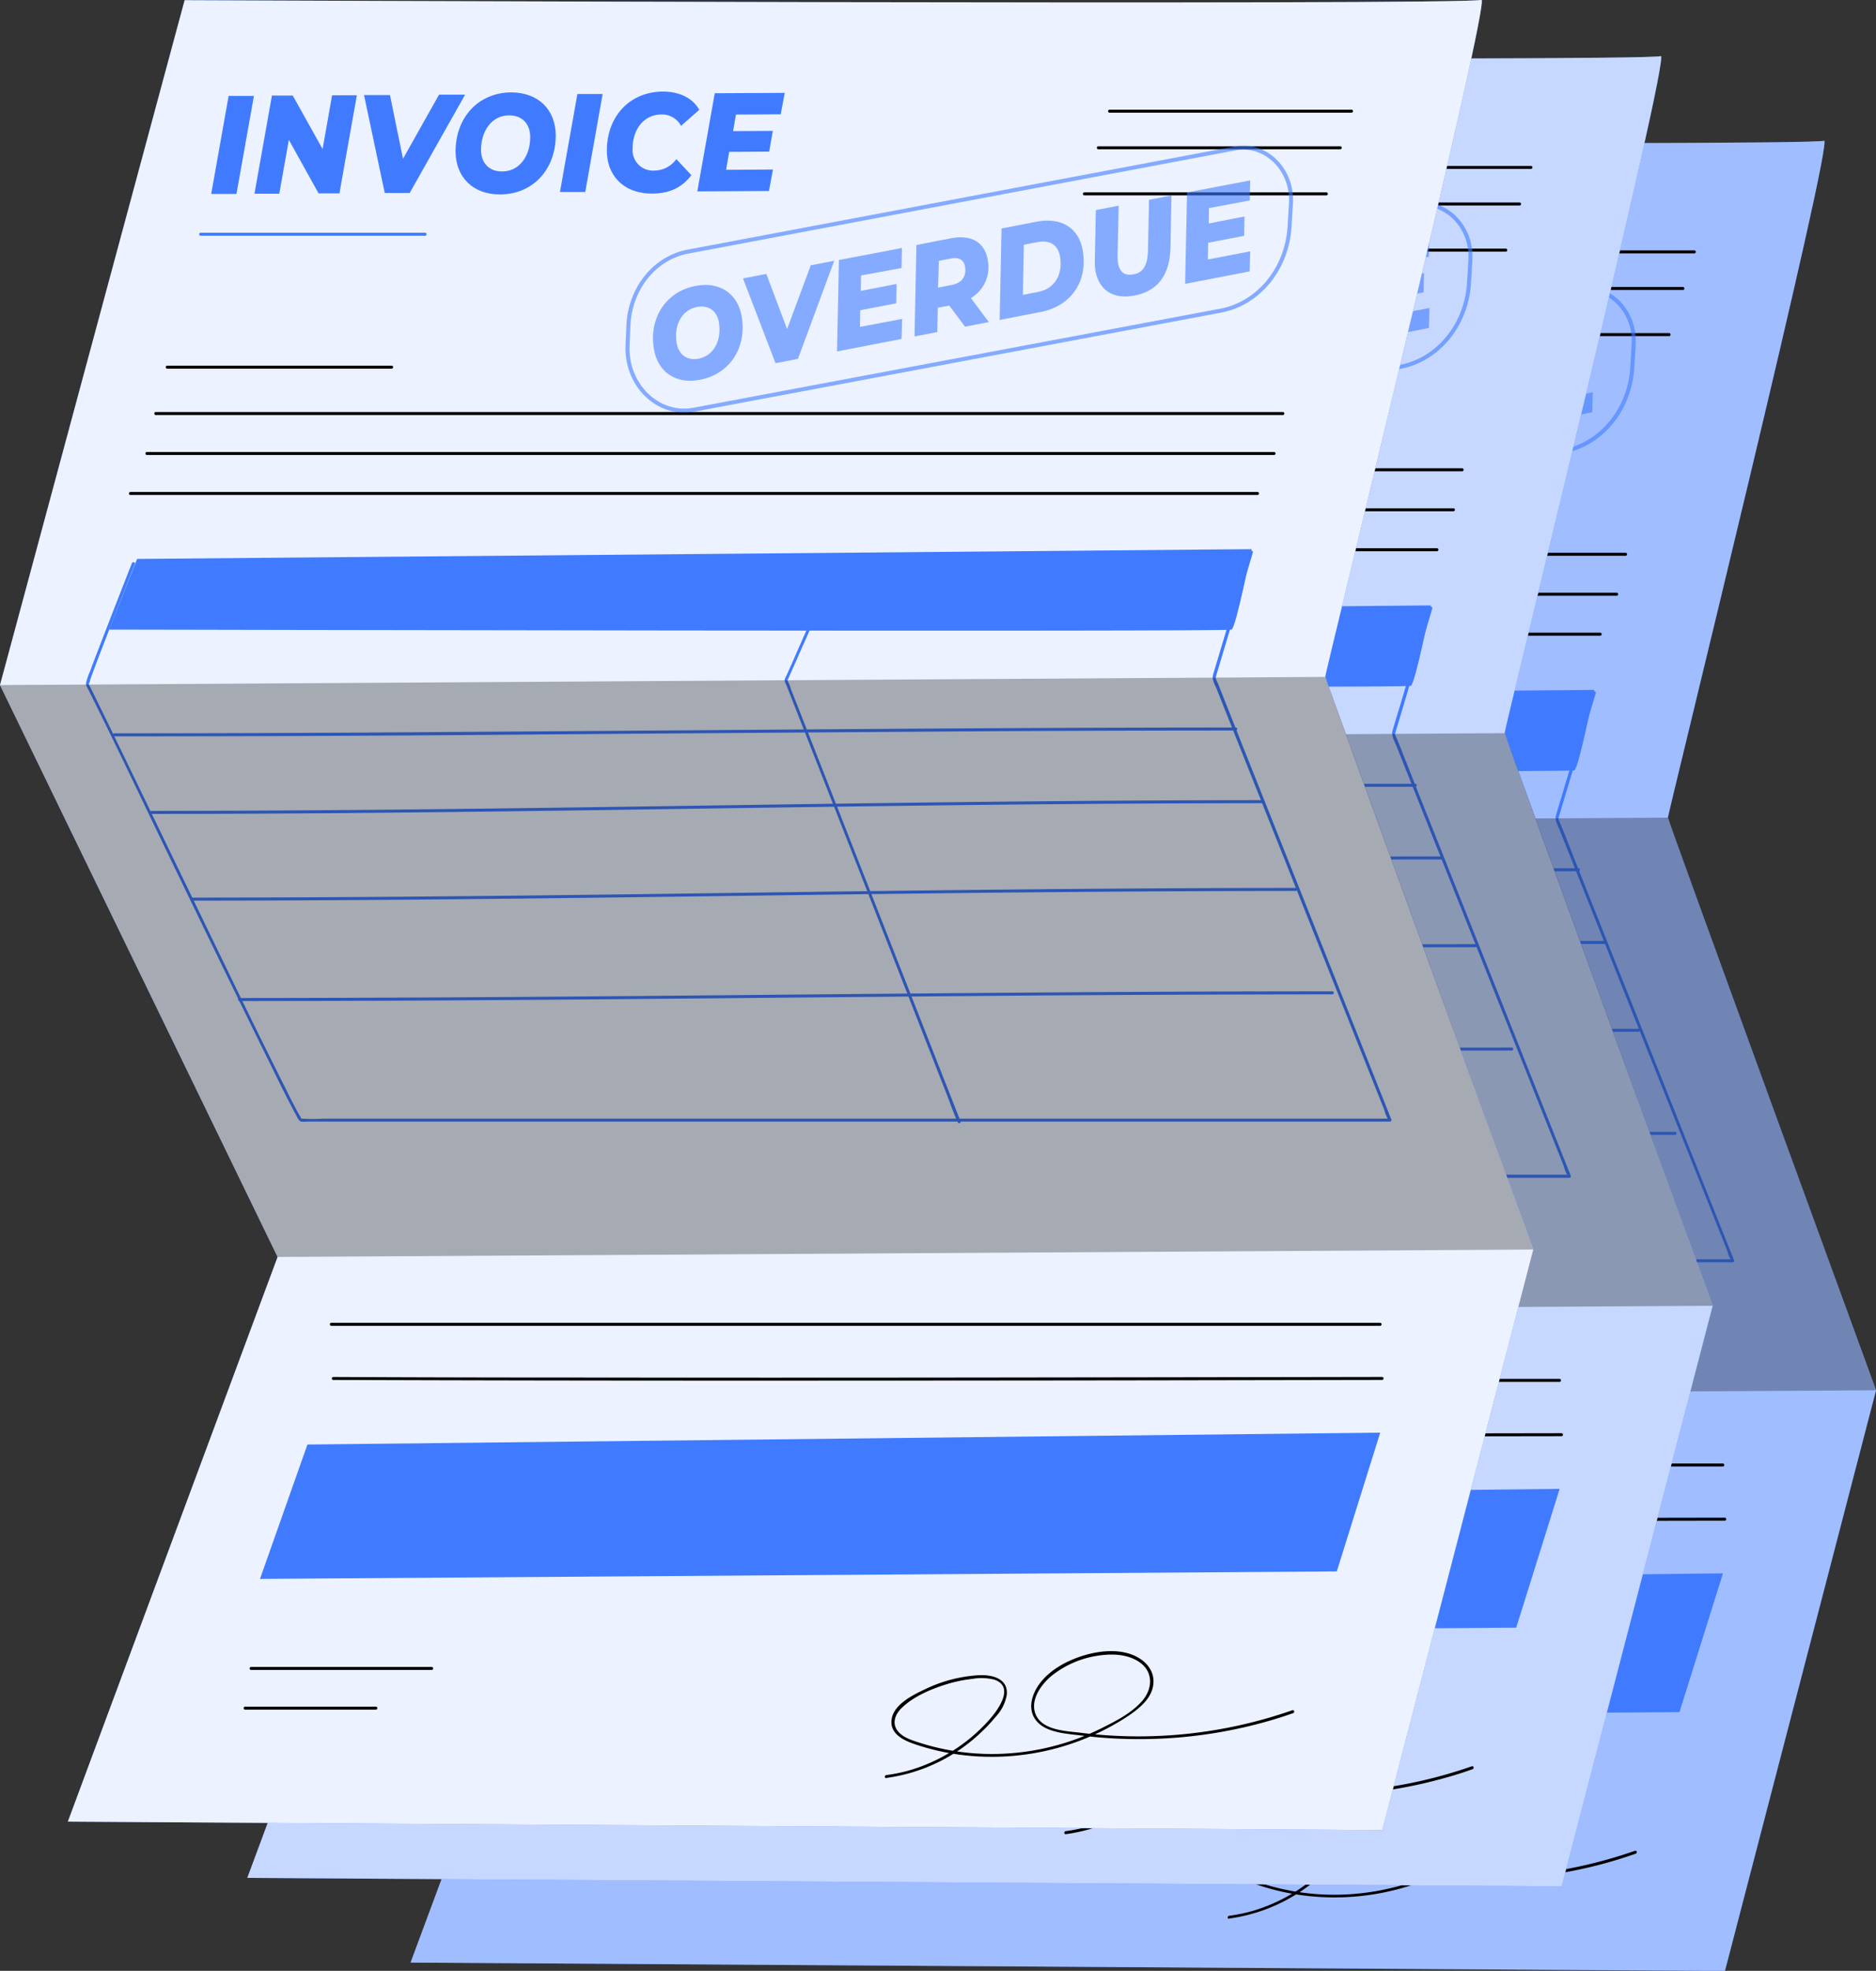 <svg xmlns="http://www.w3.org/2000/svg" viewBox="0 0 468.71 492.11"><rect x="0" y="0" width="468.71" height="492.11" fill="#333333" stroke="none"/><defs><style>.cls-1{fill:#407bff;}.cls-2,.cls-6,.cls-7{fill:#fff;}.cls-2{opacity:0.5;}.cls-3{opacity:0.3;}.cls-4,.cls-5{opacity:0.6;}.cls-5{fill:none;stroke:#407bff;stroke-miterlimit:10;}.cls-6{opacity:0.7;}.cls-7{opacity:0.9;}</style></defs><g id="Documents"><path class="cls-1" d="M147.39,39.09,101.27,210.15l69.35,142.79L118.21,494l328.4,2.09,37.75-145s-51.95-142.26-52-143,41.76-170.42,39-169S147.39,39.09,147.39,39.09Z" transform="translate(-15.64 -3.95)"/><path class="cls-2" d="M147.39,39.09,101.27,210.15l69.35,142.79L118.21,494l328.4,2.09,37.75-145s-51.95-142.26-52-143,41.76-170.42,39-169S147.39,39.09,147.39,39.09Z" transform="translate(-15.64 -3.95)"/><path class="cls-1" d="M158.39,63l6.31,0-4.35,24.5-6.32,0Z" transform="translate(-15.64 -3.95)"/><path class="cls-1" d="M190.42,62.86l-4.36,24.51-5.2,0L173.43,74,171,87.46l-6.19,0L169.2,63l5.2,0,7.47,13.36,2.36-13.41Z" transform="translate(-15.64 -3.95)"/><path class="cls-1" d="M217.47,62.71,203.58,87.28l-6.23,0-5.18-24.46,6.48,0,3.26,15.9,9.06-16Z" transform="translate(-15.64 -3.95)"/><path class="cls-1" d="M215.08,76.93c0-8.5,5.68-14.72,13.88-14.77,6.86,0,11.12,4.38,11.15,10.71,0,8.5-5.67,14.72-13.87,14.77C219.37,87.68,215.11,83.26,215.08,76.93Zm18.65-3.6c0-3.25-1.94-5.45-5.29-5.43-4.37,0-7,4-7,8.57,0,3.26,1.94,5.45,5.29,5.43C231.12,81.88,233.75,78,233.73,73.33Z" transform="translate(-15.64 -3.95)"/><path class="cls-1" d="M245.52,62.56l6.32,0L247.48,87l-6.32,0Z" transform="translate(-15.64 -3.95)"/><path class="cls-1" d="M252.89,76.72c0-8.5,5.64-14.72,13.94-14.77,4.11,0,7.47,1.61,9.08,4.57l-4.54,4a5.33,5.33,0,0,0-4.93-2.84c-4.34,0-7.19,3.71-7.17,8.54a5.09,5.09,0,0,0,5.48,5.46,6.76,6.76,0,0,0,5.44-2.86l3.76,4c-2.51,3.34-5.79,4.58-9.78,4.6C257.31,87.47,252.92,83.12,252.89,76.72Z" transform="translate(-15.64 -3.95)"/><path class="cls-1" d="M285.14,67.69l-.72,4.13,9.92,0-.9,5.18-9.95.06-.78,4.48,11.71-.07-1,5.36-17.9.1,4.36-24.51,17.49-.1-1,5.36Z" transform="translate(-15.64 -3.95)"/><path d="M378.43,67.22H439a.38.38,0,0,0,0-.75H378.43a.38.38,0,0,0,0,.75Z" transform="translate(-15.64 -3.95)"/><path d="M375.6,76.36h60.55a.38.38,0,0,0,0-.75H375.6a.38.38,0,0,0,0,.75Z" transform="translate(-15.64 -3.95)"/><path d="M372.15,87.87H432.7a.38.38,0,0,0,0-.75H372.15a.38.38,0,0,0,0,.75Z" transform="translate(-15.64 -3.95)"/><path d="M143,131.16h56.16a.38.38,0,0,0,0-.75H143a.38.38,0,0,0,0,.75Z" transform="translate(-15.64 -3.95)"/><path class="cls-1" d="M151.35,98h56.16a.38.38,0,0,0,0-.75H151.35a.38.38,0,0,0,0,.75Z" transform="translate(-15.64 -3.95)"/><path d="M140.14,142.72H421.83a.38.38,0,0,0,0-.75H140.14a.38.38,0,0,0,0,.75Z" transform="translate(-15.64 -3.95)"/><path d="M137.92,152.7H419.61a.38.38,0,0,0,0-.75H137.92a.38.38,0,0,0,0,.75Z" transform="translate(-15.64 -3.95)"/><path d="M133.8,162.68H415.49a.38.38,0,0,0,0-.75H133.8a.38.38,0,0,0,0,.75Z" transform="translate(-15.64 -3.95)"/><path class="cls-1" d="M135.51,178.64l-7,17.66h3.33c3.34,0,276,.61,277.14,0s5-20.09,5-20.09Z" transform="translate(-15.64 -3.95)"/><path class="cls-1" d="M134.23,179.71Q130,190.33,125.93,201q-1.11,2.88-2.19,5.78a14.26,14.26,0,0,0-1,3,1.2,1.2,0,0,0,.09.51c-.06-.16,0,.09.07.15.23.43.44.87.66,1.3,6.5,13,12.7,26.12,19,39.19,8.42,17.39,16.82,34.8,25.37,52.13,2.39,4.83,4.72,9.71,7.3,14.45.31.56.61,1.44,1.25,1.64a6.34,6.34,0,0,0,1.57,0H448.54a.38.38,0,0,0,.36-.48l-6.81-17.09-15-37.7L412,226l-5-12.65-1.46-3.65a6.81,6.81,0,0,1-.58-1.47c.05.39.18-.45.25-.68l.83-2.76,2.74-9.11L414,178.13l.33-1.11c.14-.46-.59-.66-.73-.2l-9.18,30.6c-.42,1.37.38,2.49.9,3.8l4.34,10.89,14.56,36.54,15.55,39,5.58,14,1.8,4.52a9.46,9.46,0,0,0,.94,2.37,1.44,1.44,0,0,1,.13.31l.36-.47H182.28a50.14,50.14,0,0,1-5.75,0c-.09,0,.16.26,0-.08s-.52-.89-.76-1.34c-1-1.86-2-3.74-2.9-5.63-7.88-15.62-15.45-31.4-23.08-47.14S134.64,232.8,127,217.13c-.93-1.9-1.86-3.81-2.8-5.7-.22-.45-.43-.92-.69-1.34a1.83,1.83,0,0,0-.13-.24l-.15-.16c.24.83.11.24.23.11a4,4,0,0,0,.39-1.16c.25-.69.5-1.38.76-2.06.74-2,1.5-4,2.26-6q2.69-7,5.42-13.94,1.32-3.39,2.66-6.78c.18-.45-.55-.65-.72-.2Z" transform="translate(-15.64 -3.95)"/><path class="cls-1" d="M129.77,222.94q54.93,0,109.86-.49,54.51-.4,109-.78,30.7-.16,61.43-.18a.38.38,0,0,0,0-.75q-54.93,0-109.86.5-54.53.4-109,.78-30.7.16-61.43.17a.38.38,0,0,0,0,.75Z" transform="translate(-15.64 -3.95)"/><path class="cls-1" d="M139.09,242.32c36.34,0,72.69-.41,109-.91,35.9-.5,71.81-1.09,107.72-1.44q30.54-.3,61.07-.33a.38.38,0,0,0,0-.75c-36.34,0-72.69.41-109,.91-35.9.5-71.81,1.09-107.72,1.44q-30.54.3-61.07.33a.38.38,0,0,0,0,.75Z" transform="translate(-15.64 -3.95)"/><path class="cls-1" d="M149.17,264c36.08,0,72.17-.37,108.25-.82,35.65-.45,71.3-1,107-1.3q30.31-.27,60.64-.3a.38.38,0,0,0,0-.75c-36.09,0-72.17.37-108.25.82-35.65.45-71.3,1-107,1.3q-30.31.27-60.63.3a.38.38,0,0,0,0,.75Z" transform="translate(-15.64 -3.95)"/><path class="cls-1" d="M161.05,289c35.62,0,71.24-.26,106.86-.57,35.37-.31,70.74-.68,106.11-.9q30.09-.19,60.16-.21a.38.38,0,0,0,0-.75c-35.62,0-71.24.26-106.86.57-35.37.31-70.74.68-106.11.9q-30.08.19-60.16.21a.38.38,0,0,0,0,.75Z" transform="translate(-15.64 -3.95)"/><path class="cls-1" d="M309.69,180.88c-2.24,4.93-4.41,9.89-6.61,14.84q-2,4.54-4,9.1c-.44,1-.87,2-1.31,3a3.92,3.92,0,0,0-.47,1.07,3.17,3.17,0,0,0,.42,1.28l1.28,3.27,4.6,11.71,14.29,36.4,14.79,37.66,5.22,13.28c.85,2.18,1.59,4.46,2.58,6.58,0,.09.07.19.11.28.17.45.9.26.72-.2l-6.41-16.32-14.23-36.25L305.89,229l-5.22-13.29L299,211.43a16.62,16.62,0,0,0-.9-2.28,1.66,1.66,0,0,1-.12-.31c.1.3-.1.33.1,0a8.47,8.47,0,0,0,.38-.87l3.24-7.28q3.94-8.88,7.9-17.76c.24-.55.49-1.1.74-1.65s-.45-.82-.65-.38Z" transform="translate(-15.64 -3.95)"/><polygon class="cls-3" points="85.62 206.2 416.72 204.16 468.71 347.14 154.98 348.99 85.62 206.2"/><path d="M184,370.13H446.12a.38.38,0,0,0,0-.75H184a.38.38,0,0,0,0,.75Z" transform="translate(-15.64 -3.95)"/><path d="M184.49,383.65q51.42.17,102.84.17,50.88,0,101.77-.07l57.51-.1a.38.38,0,0,0,0-.75q-51.06.09-102.12.15t-102,0q-29,0-58-.13a.38.38,0,0,0,0,.75Z" transform="translate(-15.64 -3.95)"/><polygon class="cls-1" points="419.61 427.51 150.58 429.38 162.43 395.83 430.47 392.86 419.61 427.51"/><path d="M164,456.07h45.2a.38.38,0,0,0,0-.75H164a.38.38,0,0,0,0,.75Z" transform="translate(-15.64 -3.95)"/><path d="M162.45,466h32.78a.38.38,0,0,0,0-.75H162.45a.38.38,0,0,0,0,.75Z" transform="translate(-15.64 -3.95)"/><path d="M322.7,483a42.52,42.52,0,0,0,22.64-10.43,43.89,43.89,0,0,0,4.74-4.9,10.67,10.67,0,0,0,2.71-5.33c.48-4.1-3.52-5.12-6.78-5a35.49,35.49,0,0,0-13.33,3.37c-3.1,1.46-8.19,3.85-8.66,7.77s3.78,5.46,6.73,6.4a59.09,59.09,0,0,0,13.1,2.62,62.06,62.06,0,0,0,38.9-9.71c3-2,6.53-4.68,6.7-8.62.15-3.44-2.46-5.89-5.48-7-3.75-1.37-8.13-.88-11.88.23-4,1.2-8.22,3.4-10.86,6.76-2.12,2.69-3.46,6.66-1,9.61s7.56,3.18,11.14,3.63a113.63,113.63,0,0,0,15.21.9A116.74,116.74,0,0,0,417,469.1c2.47-.68,4.91-1.46,7.33-2.3.45-.16.26-.88-.2-.72a116.45,116.45,0,0,1-52.82,5.64c-3.43-.43-8.9-.54-10.95-3.89-2.22-3.63.76-8,3.59-10.33a24.32,24.32,0,0,1,11.34-5c3.56-.57,7.55-.54,10.63,1.58,3.56,2.44,3.31,6.73.62,9.75s-6.38,4.87-9.79,6.59a61.51,61.51,0,0,1-23.17,6.46A59.55,59.55,0,0,1,330.17,474c-1.68-.56-3.53-1.24-4.65-2.7-1.48-1.91-.6-4.16,1-5.69,2.91-2.87,7.31-4.74,11.15-5.92a34.56,34.56,0,0,1,6.45-1.35,13.3,13.3,0,0,1,5.62.18c5.38,1.9.44,8.15-1.74,10.5a42.7,42.7,0,0,1-19.51,12.11,41.89,41.89,0,0,1-5.75,1.18c-.47.06-.48.81,0,.75Z" transform="translate(-15.64 -3.95)"/><g class="cls-4"><path class="cls-1" d="M264.59,126.12c-1.23-7.65,3-14.23,10.42-15.66,6.18-1.2,10.65,2.07,11.57,7.77,1.23,7.65-3,14.23-10.43,15.66C270,135.09,265.51,131.82,264.59,126.12Zm16.3-6.4c-.47-2.93-2.51-4.58-5.53-4-3.94.76-5.75,4.75-5.08,8.91.47,2.93,2.51,4.58,5.53,4C279.75,127.87,281.56,123.88,280.89,119.72Z" transform="translate(-15.64 -3.95)"/><path class="cls-1" d="M309.69,104.2l-9.06,24.5-5.6,1.08-8.12-21.17,5.83-1.13,5.18,13.78,5.91-15.92Z" transform="translate(-15.64 -3.95)"/><path class="cls-1" d="M316.4,107.88l-.07,3.84,8.94-1.73-.08,4.82-9,1.74-.06,4.17,10.54-2-.14,5-16.12,3.12.47-22.83,15.74-3-.11,5Z" transform="translate(-15.64 -3.95)"/><path class="cls-1" d="M343.83,113.51l4.49,5.95-5.95,1.16-3.93-5.28-2.88.55-.11,6.07-5.69,1.1.46-22.83,8.6-1.66c5.14-1,8.52,1,9.23,5.45A8.92,8.92,0,0,1,343.83,113.51Zm-5-9.88-3,.58-.17,6.69,3.39-.65c2.5-.49,3.75-2.09,3.36-4.52C342.1,103.87,340.76,103.26,338.8,103.63Z" transform="translate(-15.64 -3.95)"/><path class="cls-1" d="M351.49,96.11l8.74-1.69c6.26-1.21,10.66,1.61,11.58,7.31,1.26,7.81-3.11,13.79-10.5,15.22l-10.28,2Zm9.19,15.83c4.26-.82,6.12-4.5,5.44-8.72-.47-2.93-2.44-4.33-5.72-3.7l-3.33.65-.24,12.52Z" transform="translate(-15.64 -3.95)"/><path class="cls-1" d="M374.94,106.58a13.79,13.79,0,0,1-.14-2.38l.27-12.65,5.69-1.1L380.5,103a9,9,0,0,0,.11,1.77c.38,2.36,1.73,3.24,3.89,2.82,2.38-.46,3.5-2.2,3.58-6.06L388.34,89l5.6-1.09-.25,13c-.15,6.82-3.13,10.9-9.05,12C379.38,113.91,375.73,111.46,374.94,106.58Z" transform="translate(-15.64 -3.95)"/><path class="cls-1" d="M403.32,91.05l-.06,3.84,8.94-1.73L412.12,98l-9,1.73-.07,4.17,10.55-2-.15,5L397.36,110l.47-22.83,15.75-3-.11,5Z" transform="translate(-15.64 -3.95)"/></g><path class="cls-5" d="M406.23,116.65,274.58,141.39c-8.94,1.68-17-6.14-16.57-16.08l.22-5c.41-9.18,6.58-16.83,14.85-18.38l136.8-25.71c7.61-1.43,14.44,5.32,13.92,13.76l-.35,5.8C422.81,106.23,415.69,114.88,406.23,116.65Z" transform="translate(-15.64 -3.95)"/><path class="cls-1" d="M106.59,18,60.47,189.05l69.36,142.8-52.41,141,328.4,2.1,37.74-145s-51.94-142.25-52-143,41.77-170.43,39-169S106.59,18,106.59,18Z" transform="translate(-15.64 -3.95)"/><path class="cls-6" d="M106.59,18,60.47,189.05l69.36,142.8-52.41,141,328.4,2.1,37.74-145s-51.94-142.25-52-143,41.77-170.43,39-169S106.59,18,106.59,18Z" transform="translate(-15.64 -3.95)"/><path class="cls-1" d="M117.59,42l6.32,0-4.35,24.5-6.32,0Z" transform="translate(-15.64 -3.95)"/><path class="cls-1" d="M149.63,41.77l-4.35,24.51-5.2,0-7.44-13.39-2.39,13.44-6.19,0,4.35-24.51,5.2,0,7.47,13.36,2.36-13.41Z" transform="translate(-15.64 -3.95)"/><path class="cls-1" d="M176.68,41.62,162.79,66.18l-6.22,0-5.19-24.46,6.48,0,3.26,15.89,9.06-16Z" transform="translate(-15.64 -3.95)"/><path class="cls-1" d="M174.29,55.84c0-8.5,5.68-14.72,13.88-14.77,6.86,0,11.12,4.38,11.15,10.71,0,8.5-5.68,14.72-13.88,14.77C178.58,66.59,174.32,62.17,174.29,55.84Zm18.65-3.6c0-3.26-1.94-5.45-5.29-5.43-4.37,0-7,4-7,8.57,0,3.25,1.94,5.45,5.29,5.43C190.33,60.79,193,56.85,192.94,52.24Z" transform="translate(-15.64 -3.95)"/><path class="cls-1" d="M204.73,41.47l6.31,0-4.35,24.51-6.32,0Z" transform="translate(-15.64 -3.95)"/><path class="cls-1" d="M212.1,55.63c0-8.5,5.64-14.72,13.94-14.77,4.12,0,7.47,1.6,9.08,4.57l-4.54,4a5.33,5.33,0,0,0-4.93-2.84c-4.34,0-7.2,3.71-7.17,8.54A5.09,5.09,0,0,0,224,60.6a6.78,6.78,0,0,0,5.44-2.86l3.75,4c-2.5,3.33-5.78,4.58-9.77,4.6C216.52,66.38,212.13,62,212.1,55.63Z" transform="translate(-15.64 -3.95)"/><path class="cls-1" d="M244.35,46.6l-.72,4.13,9.92,0-.9,5.18-10,0-.78,4.48,11.71-.06-1,5.36-17.9.1,4.36-24.51,17.48-.1-1,5.36Z" transform="translate(-15.64 -3.95)"/><path d="M337.64,46.13h60.55a.38.38,0,0,0,0-.75H337.64a.38.38,0,0,0,0,.75Z" transform="translate(-15.64 -3.95)"/><path d="M334.81,55.26h60.55a.38.38,0,0,0,0-.75H334.81a.38.38,0,0,0,0,.75Z" transform="translate(-15.64 -3.95)"/><path d="M331.35,66.78H391.9a.38.38,0,0,0,0-.75H331.35a.38.38,0,0,0,0,.75Z" transform="translate(-15.64 -3.95)"/><path d="M102.2,110.07h56.17a.38.38,0,0,0,0-.75H102.2a.38.38,0,0,0,0,.75Z" transform="translate(-15.64 -3.95)"/><path class="cls-1" d="M110.55,76.86h56.16a.38.38,0,0,0,0-.75H110.55a.38.38,0,0,0,0,.75Z" transform="translate(-15.64 -3.95)"/><path d="M99.35,121.63H381a.38.38,0,0,0,0-.75H99.35a.38.38,0,0,0,0,.75Z" transform="translate(-15.64 -3.95)"/><path d="M97.13,131.61H378.82a.38.38,0,0,0,0-.75H97.13a.38.38,0,0,0,0,.75Z" transform="translate(-15.64 -3.95)"/><path d="M93,141.59H374.7a.38.38,0,0,0,0-.75H93a.38.38,0,0,0,0,.75Z" transform="translate(-15.64 -3.95)"/><path class="cls-1" d="M94.72,157.55l-7,17.65H91c3.33,0,276,.61,277.13,0s5-20.08,5-20.08Z" transform="translate(-15.64 -3.95)"/><path class="cls-1" d="M93.43,158.62q-4.19,10.62-8.29,21.28c-.74,1.92-1.48,3.85-2.19,5.78a14.09,14.09,0,0,0-1.06,3,1.73,1.73,0,0,0,.09.51c-.06-.16,0,.09.08.15l.66,1.3c6.49,13,12.7,26.12,19,39.19,8.41,17.39,16.81,34.8,25.37,52.13,2.38,4.83,4.72,9.71,7.3,14.45.31.56.6,1.44,1.25,1.64a6.34,6.34,0,0,0,1.57,0H407.74a.38.38,0,0,0,.37-.48l-6.82-17.09-15-37.7-15.11-37.92-5-12.64-1.45-3.66a7.32,7.32,0,0,1-.59-1.46c.05.39.19-.45.26-.68l.83-2.76,2.73-9.11L373.16,157l.33-1.1a.37.37,0,0,0-.72-.2l-9.19,30.6c-.41,1.37.38,2.49.9,3.8L368.83,201l14.56,36.53,15.54,39,5.58,14,1.8,4.52a9.26,9.26,0,0,0,.95,2.37,1.05,1.05,0,0,1,.12.31l.36-.47H141.49a50.31,50.31,0,0,1-5.76,0c-.08,0,.17.25,0-.08s-.52-.9-.77-1.35c-1-1.85-1.95-3.74-2.9-5.62-7.87-15.62-15.44-31.4-23.07-47.14S93.84,211.71,86.2,196c-.92-1.9-1.85-3.81-2.8-5.7-.22-.45-.42-.92-.68-1.34,0-.08-.08-.17-.13-.24l-.16-.16c.25.83.12.24.24.11a4.8,4.8,0,0,0,.39-1.16c.24-.69.5-1.38.76-2.07.74-2,1.5-4,2.26-5.95q2.69-7,5.41-13.93l2.67-6.78c.17-.45-.55-.65-.73-.2Z" transform="translate(-15.64 -3.95)"/><path class="cls-1" d="M89,201.85q54.93,0,109.85-.49,54.53-.41,109-.78,30.72-.17,61.43-.18a.38.38,0,0,0,0-.75q-54.93,0-109.86.49-54.51.41-109,.78-30.72.17-61.43.18a.38.38,0,0,0,0,.75Z" transform="translate(-15.64 -3.95)"/><path class="cls-1" d="M98.29,221.23c36.35,0,72.69-.41,109-.92,35.91-.49,71.82-1.08,107.73-1.43q30.52-.31,61.07-.33a.38.38,0,0,0,0-.75c-36.35,0-72.69.4-109,.91-35.91.5-71.82,1.08-107.73,1.44q-30.53.3-61.07.33a.38.38,0,0,0,0,.75Z" transform="translate(-15.64 -3.95)"/><path class="cls-1" d="M108.38,242.88c36.08,0,72.16-.37,108.24-.83,35.65-.44,71.3-1,107-1.3q30.32-.27,60.63-.29a.38.38,0,0,0,0-.75c-36.08,0-72.17.37-108.25.82-35.65.45-71.3,1-106.95,1.3q-30.31.27-60.63.3a.38.38,0,0,0,0,.75Z" transform="translate(-15.64 -3.95)"/><path class="cls-1" d="M120.26,267.94c35.62,0,71.24-.25,106.86-.56,35.37-.31,70.74-.68,106.11-.9q30.07-.19,60.16-.21a.38.38,0,0,0,0-.75c-35.62,0-71.24.26-106.86.57-35.37.31-70.74.68-106.11.9q-30.09.18-60.16.2a.38.38,0,0,0,0,.75Z" transform="translate(-15.64 -3.95)"/><path class="cls-1" d="M268.9,159.79c-2.25,4.92-4.41,9.89-6.61,14.84q-2,4.55-4,9.09l-1.32,3a4.25,4.25,0,0,0-.47,1.07,3.35,3.35,0,0,0,.43,1.28l1.28,3.27,4.6,11.71,14.29,36.39,14.79,37.66,5.21,13.29c.86,2.18,1.6,4.46,2.58,6.58.05.09.08.19.12.28.17.45.9.25.72-.2l-6.41-16.32-14.23-36.25L265.1,207.89l-5.22-13.28-1.68-4.27a15.39,15.39,0,0,0-.89-2.28,1.69,1.69,0,0,1-.13-.31c.11.3-.09.33.1,0s.26-.59.39-.87l3.23-7.28q3.94-8.88,7.9-17.77c.25-.55.49-1.1.74-1.64s-.44-.82-.64-.38Z" transform="translate(-15.64 -3.95)"/><polygon class="cls-3" points="44.83 185.11 375.93 183.07 427.92 326.05 114.19 327.9 44.83 185.11"/><path d="M143.2,349H405.33a.38.38,0,0,0,0-.75H143.2a.38.38,0,0,0,0,.75Z" transform="translate(-15.64 -3.95)"/><path d="M143.7,362.56q51.42.17,102.84.17,50.88,0,101.77-.08l57.51-.09a.38.38,0,0,0,0-.75q-51.06.09-102.12.15t-102,0q-29,0-58-.13a.38.38,0,0,0,0,.75Z" transform="translate(-15.64 -3.95)"/><polygon class="cls-1" points="378.82 406.42 109.79 408.29 121.63 374.74 389.67 371.76 378.82 406.42"/><path d="M123.16,435h45.21a.38.38,0,0,0,0-.75H123.16a.38.38,0,0,0,0,.75Z" transform="translate(-15.64 -3.95)"/><path d="M121.66,444.89h32.77a.38.38,0,0,0,0-.75H121.66a.38.38,0,0,0,0,.75Z" transform="translate(-15.64 -3.95)"/><path d="M281.91,461.93a42.51,42.51,0,0,0,22.63-10.42,44,44,0,0,0,4.75-4.9,10.65,10.65,0,0,0,2.7-5.33c.48-4.11-3.51-5.13-6.77-5a35.45,35.45,0,0,0-13.33,3.37c-3.1,1.46-8.2,3.85-8.67,7.76s3.79,5.46,6.74,6.41a59.7,59.7,0,0,0,13.09,2.62,62.06,62.06,0,0,0,38.9-9.71c3-2,6.54-4.68,6.71-8.62.14-3.44-2.46-5.89-5.49-7-3.74-1.37-8.13-.89-11.87.23-4,1.2-8.23,3.4-10.86,6.76-2.12,2.69-3.46,6.66-1,9.61s7.56,3.18,11.14,3.63a113.73,113.73,0,0,0,15.21.9A116.87,116.87,0,0,0,376.24,448q3.7-1,7.32-2.3c.46-.16.26-.88-.19-.72a116.61,116.61,0,0,1-52.83,5.64c-3.42-.43-8.9-.54-10.94-3.89-2.23-3.64.76-8,3.58-10.33a24.36,24.36,0,0,1,11.35-5c3.55-.58,7.55-.54,10.63,1.58,3.55,2.44,3.3,6.73.62,9.75s-6.39,4.86-9.79,6.59a61.51,61.51,0,0,1-23.17,6.46,59.55,59.55,0,0,1-23.44-2.91c-1.69-.57-3.53-1.25-4.66-2.7-1.47-1.91-.59-4.16,1-5.69,2.91-2.87,7.31-4.74,11.15-5.93a33.82,33.82,0,0,1,6.44-1.34,13,13,0,0,1,5.62.18c5.38,1.9.44,8.15-1.74,10.5A42.75,42.75,0,0,1,287.66,460a40.42,40.42,0,0,1-5.75,1.17c-.48.07-.48.82,0,.75Z" transform="translate(-15.64 -3.95)"/><g class="cls-4"><path class="cls-1" d="M223.8,105c-1.24-7.66,3-14.23,10.42-15.66,6.18-1.2,10.65,2.06,11.56,7.76,1.24,7.66-3,14.24-10.42,15.67C229.18,114,224.72,110.73,223.8,105Zm16.3-6.41c-.47-2.93-2.52-4.58-5.53-4-3.94.76-5.76,4.75-5.09,8.91.48,2.93,2.52,4.58,5.54,4C239,106.77,240.77,102.78,240.1,98.62Z" transform="translate(-15.64 -3.95)"/><path class="cls-1" d="M268.9,83.11l-9.06,24.49-5.6,1.09-8.13-21.17L252,86.39l5.18,13.78L263,84.24Z" transform="translate(-15.64 -3.95)"/><path class="cls-1" d="M275.6,86.78l-.06,3.84,8.94-1.72-.09,4.82-9,1.74-.07,4.17,10.55-2-.15,5-16.11,3.12.46-22.83,15.75-3-.11,5Z" transform="translate(-15.64 -3.95)"/><path class="cls-1" d="M303,92.42l4.48,6-5.94,1.15-3.94-5.28-2.87.56-.12,6.06L289,102l.47-22.83L298,77.47c5.15-1,8.53,1,9.24,5.46A8.93,8.93,0,0,1,303,92.42Zm-5-9.88-3,.58-.16,6.69,3.39-.65c2.49-.49,3.75-2.1,3.36-4.52C301.31,82.78,300,82.16,298,82.54Z" transform="translate(-15.64 -3.95)"/><path class="cls-1" d="M310.7,75l8.74-1.69c6.26-1.21,10.66,1.61,11.57,7.32,1.26,7.81-3.1,13.79-10.49,15.22l-10.29,2Zm9.19,15.84c4.25-.83,6.12-4.5,5.44-8.72-.47-2.93-2.45-4.34-5.72-3.7l-3.34.64L316,91.59Z" transform="translate(-15.64 -3.95)"/><path class="cls-1" d="M334.15,85.48a13.63,13.63,0,0,1-.15-2.37l.27-12.66,5.69-1.1-.25,12.56a9.71,9.71,0,0,0,.1,1.76c.38,2.37,1.74,3.24,3.89,2.83,2.39-.47,3.5-2.21,3.59-6.06l.26-12.56,5.6-1.08-.25,13c-.15,6.81-3.13,10.9-9,12C338.59,92.81,334.94,90.37,334.15,85.48Z" transform="translate(-15.64 -3.95)"/><path class="cls-1" d="M362.53,70l-.06,3.85,8.93-1.73-.08,4.82-9,1.74-.07,4.17,10.54-2-.14,5-16.12,3.12L357,66.05l15.75-3-.12,5Z" transform="translate(-15.64 -3.95)"/></g><path class="cls-5" d="M365.44,95.56,233.79,120.3c-8.94,1.68-17-6.14-16.57-16.08l.22-5c.4-9.18,6.58-16.83,14.85-18.38l136.8-25.71c7.6-1.43,14.43,5.32,13.92,13.76l-.35,5.8C382,85.13,374.9,93.78,365.44,95.56Z" transform="translate(-15.64 -3.95)"/><path class="cls-1" d="M61.77,4,15.64,175,85,317.8l-52.41,141L361,460.91l37.74-145s-51.94-142.25-52-143,41.77-170.42,39-169S61.77,4,61.77,4Z" transform="translate(-15.64 -3.95)"/><path class="cls-7" d="M61.77,4,15.64,175,85,317.8l-52.41,141L361,460.91l37.74-145s-51.94-142.25-52-143,41.77-170.42,39-169S61.77,4,61.77,4Z" transform="translate(-15.64 -3.95)"/><path class="cls-1" d="M72.76,27.9l6.32,0L74.72,52.38l-6.31,0Z" transform="translate(-15.64 -3.95)"/><path class="cls-1" d="M104.8,27.73l-4.36,24.51-5.2,0L87.81,38.87l-2.4,13.45-6.19,0,4.36-24.51,5.2,0,7.46,13.35,2.37-13.41Z" transform="translate(-15.64 -3.95)"/><path class="cls-1" d="M131.85,27.58,118,52.14l-6.23,0-5.18-24.45,6.48,0,3.26,15.9,9-16Z" transform="translate(-15.64 -3.95)"/><path class="cls-1" d="M129.46,41.79c0-8.5,5.68-14.72,13.88-14.77,6.86,0,11.12,4.39,11.15,10.72,0,8.5-5.68,14.72-13.88,14.76C133.75,52.54,129.49,48.12,129.46,41.79Zm18.65-3.6c0-3.25-1.94-5.45-5.29-5.43-4.37,0-7,4-7,8.58,0,3.25,1.94,5.44,5.29,5.42C145.5,46.74,148.13,42.81,148.11,38.19Z" transform="translate(-15.64 -3.95)"/><path class="cls-1" d="M159.9,27.42l6.31,0L161.86,51.9l-6.32,0Z" transform="translate(-15.64 -3.95)"/><path class="cls-1" d="M167.26,41.58c0-8.5,5.65-14.72,14-14.76,4.11,0,7.47,1.6,9.08,4.56l-4.55,4a5.33,5.33,0,0,0-4.92-2.84c-4.34,0-7.2,3.72-7.18,8.54a5.1,5.1,0,0,0,5.49,5.46,6.78,6.78,0,0,0,5.44-2.86l3.75,4c-2.5,3.34-5.78,4.58-9.77,4.6C171.69,52.33,167.29,48,167.26,41.58Z" transform="translate(-15.64 -3.95)"/><path class="cls-1" d="M199.51,32.56l-.71,4.13,9.92-.06-.9,5.18-10,.06-.77,4.48,11.71-.07-1,5.36-17.9.1,4.36-24.51,17.48-.09-1,5.35Z" transform="translate(-15.64 -3.95)"/><path d="M292.81,32.08h60.55a.38.38,0,0,0,0-.75H292.81a.38.38,0,0,0,0,.75Z" transform="translate(-15.64 -3.95)"/><path d="M290,41.22h60.55a.38.38,0,0,0,0-.75H290a.38.38,0,0,0,0,.75Z" transform="translate(-15.64 -3.95)"/><path d="M286.52,52.73h60.55a.38.38,0,0,0,0-.75H286.52a.38.38,0,0,0,0,.75Z" transform="translate(-15.64 -3.95)"/><path d="M57.37,96h56.17a.38.38,0,0,0,0-.75H57.37a.38.38,0,0,0,0,.75Z" transform="translate(-15.64 -3.95)"/><path class="cls-1" d="M65.72,62.81h56.17a.38.38,0,0,0,0-.75H65.72a.38.38,0,0,0,0,.75Z" transform="translate(-15.64 -3.95)"/><path d="M54.52,107.58H336.21a.38.38,0,0,0,0-.75H54.52a.38.38,0,0,0,0,.75Z" transform="translate(-15.64 -3.95)"/><path d="M52.3,117.56H334a.38.38,0,0,0,0-.75H52.3a.38.38,0,0,0,0,.75Z" transform="translate(-15.64 -3.95)"/><path d="M48.18,127.54H329.87a.38.38,0,0,0,0-.75H48.18a.38.38,0,0,0,0,.75Z" transform="translate(-15.64 -3.95)"/><path class="cls-1" d="M49.89,143.51l-7,17.65h3.33c3.33,0,276,.61,277.13,0s5-20.09,5-20.09Z" transform="translate(-15.64 -3.95)"/><path class="cls-1" d="M48.6,144.57q-4.18,10.62-8.29,21.28c-.74,1.92-1.48,3.85-2.19,5.78a13.72,13.72,0,0,0-1,3,1.57,1.57,0,0,0,.08.51c-.06-.16,0,.1.08.16.22.42.44.86.66,1.29,6.49,13,12.7,26.12,19,39.19,8.42,17.4,16.81,34.8,25.37,52.13,2.39,4.83,4.72,9.71,7.3,14.45.31.56.6,1.44,1.25,1.64a6.34,6.34,0,0,0,1.57,0H362.92a.38.38,0,0,0,.36-.47l-6.81-17.1-15-37.69-15.11-37.92-5-12.64-1.45-3.66a7.17,7.17,0,0,1-.59-1.47c.06.39.19-.45.26-.68l.83-2.76,2.73-9.1L328.33,143l.33-1.11a.37.37,0,0,0-.72-.19l-9.19,30.59c-.41,1.37.38,2.49.91,3.8L324,187l14.56,36.53,15.54,39,5.58,14,1.81,4.52a9,9,0,0,0,.94,2.37,1.17,1.17,0,0,1,.12.31l.37-.47H96.66a50.31,50.31,0,0,1-5.76,0c-.08,0,.17.26,0-.08s-.52-.89-.77-1.34c-1-1.86-2-3.74-2.9-5.63-7.87-15.62-15.44-31.4-23.07-47.14S49,197.66,41.38,182c-.93-1.9-1.86-3.8-2.81-5.7-.22-.44-.42-.91-.68-1.34,0-.08-.08-.17-.13-.24s-.16-.17-.16-.16c.25.83.12.24.24.11a4.33,4.33,0,0,0,.39-1.15c.25-.7.5-1.38.76-2.07.74-2,1.5-4,2.26-5.95q2.69-7,5.42-13.94,1.32-3.39,2.66-6.78c.17-.45-.55-.64-.73-.2Z" transform="translate(-15.64 -3.95)"/><path class="cls-1" d="M44.15,187.81q54.93,0,109.86-.5,54.51-.41,109-.78,30.72-.17,61.43-.18a.38.38,0,0,0,0-.75c-36.62,0-73.24.23-109.85.5q-54.52.41-109,.78-30.72.17-61.43.18a.38.38,0,0,0,0,.75Z" transform="translate(-15.64 -3.95)"/><path class="cls-1" d="M53.46,207.18c36.35,0,72.69-.41,109-.91,35.91-.5,71.82-1.09,107.73-1.44q30.52-.3,61.07-.33a.38.38,0,0,0,0-.75c-36.35,0-72.69.41-109,.91-35.91.5-71.81,1.09-107.72,1.44q-30.54.3-61.08.33a.38.38,0,0,0,0,.75Z" transform="translate(-15.64 -3.95)"/><path class="cls-1" d="M63.55,228.83c36.08,0,72.16-.37,108.25-.82,35.65-.45,71.3-1,107-1.3q30.31-.27,60.63-.3a.38.38,0,0,0,0-.75c-36.08,0-72.17.37-108.25.82-35.65.45-71.3,1-106.95,1.3q-30.32.28-60.63.3a.38.38,0,0,0,0,.75Z" transform="translate(-15.64 -3.95)"/><path class="cls-1" d="M75.43,253.9c35.62,0,71.24-.25,106.86-.57,35.37-.31,70.74-.68,106.11-.9q30.08-.18,60.16-.2a.38.38,0,0,0,0-.75c-35.62,0-71.24.25-106.86.56-35.37.31-70.74.68-106.11.9q-30.09.19-60.16.21a.38.38,0,0,0,0,.75Z" transform="translate(-15.64 -3.95)"/><path class="cls-1" d="M224.07,145.74c-2.25,4.93-4.41,9.89-6.61,14.84q-2,4.54-4,9.1l-1.32,2.95a4.25,4.25,0,0,0-.47,1.07,3.35,3.35,0,0,0,.43,1.28l1.28,3.27,4.6,11.72,14.29,36.39L247,264l5.21,13.29c.86,2.17,1.6,4.45,2.59,6.57,0,.09.07.19.11.29.17.44.9.25.72-.2l-6.41-16.33L235,231.39l-14.74-37.54-5.22-13.29-1.68-4.26a15.09,15.09,0,0,0-.89-2.29,1.17,1.17,0,0,1-.12-.31c.1.3-.1.33.09,0a8.53,8.53,0,0,0,.39-.87q1.62-3.63,3.23-7.28,3.94-8.88,7.91-17.76c.24-.55.48-1.1.73-1.65s-.44-.82-.64-.38Z" transform="translate(-15.64 -3.95)"/><polygon class="cls-3" points="0 171.06 331.1 169.02 383.09 312 69.36 313.85 0 171.06"/><path d="M98.37,335H360.5a.38.38,0,0,0,0-.75H98.37a.38.38,0,0,0,0,.75Z" transform="translate(-15.64 -3.95)"/><path d="M98.87,348.51q51.42.18,102.84.17,50.88,0,101.77-.07l57.51-.1a.38.38,0,0,0,0-.75q-51.06.09-102.12.15t-102,0q-29,0-58-.14a.38.38,0,0,0,0,.75Z" transform="translate(-15.64 -3.95)"/><polygon class="cls-1" points="333.99 392.37 64.96 394.24 76.81 360.69 344.84 357.72 333.99 392.37"/><path d="M78.33,420.93h45.21a.38.38,0,0,0,0-.75H78.33a.38.38,0,0,0,0,.75Z" transform="translate(-15.64 -3.95)"/><path d="M76.83,430.84H109.6a.38.38,0,0,0,0-.75H76.83a.38.38,0,0,0,0,.75Z" transform="translate(-15.64 -3.95)"/><path d="M237.08,447.89a42.55,42.55,0,0,0,22.63-10.42,43.2,43.2,0,0,0,4.75-4.91,10.57,10.57,0,0,0,2.7-5.33c.48-4.1-3.51-5.12-6.77-5a35.64,35.64,0,0,0-13.33,3.37c-3.1,1.46-8.2,3.85-8.67,7.77s3.79,5.46,6.74,6.4a59.12,59.12,0,0,0,13.09,2.62,62.06,62.06,0,0,0,38.9-9.71c3-2,6.54-4.68,6.71-8.62.14-3.44-2.46-5.89-5.49-7-3.74-1.37-8.13-.88-11.87.23-4,1.2-8.23,3.41-10.86,6.76-2.12,2.69-3.46,6.67-1,9.62s7.56,3.17,11.14,3.62a113.83,113.83,0,0,0,15.21.9A116.81,116.81,0,0,0,331.41,434q3.7-1,7.33-2.3c.45-.15.25-.88-.2-.72a116.47,116.47,0,0,1-52.83,5.64c-3.42-.43-8.9-.54-10.94-3.88-2.23-3.64.76-8,3.59-10.34a24.28,24.28,0,0,1,11.34-5c3.56-.57,7.55-.53,10.63,1.58,3.55,2.44,3.3,6.73.62,9.75s-6.39,4.87-9.79,6.59A61.51,61.51,0,0,1,268,441.74a59.55,59.55,0,0,1-23.44-2.91c-1.69-.56-3.53-1.24-4.66-2.7-1.47-1.9-.59-4.16,1-5.69,2.91-2.86,7.31-4.73,11.15-5.92a34.56,34.56,0,0,1,6.45-1.35,13.1,13.1,0,0,1,5.61.19c5.38,1.89.44,8.14-1.74,10.49A42.67,42.67,0,0,1,242.83,446a40.45,40.45,0,0,1-5.75,1.18c-.48.06-.48.81,0,.75Z" transform="translate(-15.64 -3.95)"/><g class="cls-4"><path class="cls-1" d="M179,91c-1.24-7.65,3-14.23,10.42-15.66,6.18-1.19,10.64,2.07,11.56,7.77,1.24,7.65-3,14.23-10.42,15.66C184.35,100,179.89,96.68,179,91Zm16.3-6.4c-.47-2.93-2.52-4.58-5.53-4-3.94.76-5.76,4.75-5.09,8.91.47,2.93,2.52,4.58,5.54,4C194.12,92.73,195.94,88.74,195.27,84.58Z" transform="translate(-15.64 -3.95)"/><path class="cls-1" d="M224.07,69.06,215,93.56l-5.6,1.08-8.13-21.17,5.83-1.13,5.19,13.78,5.91-15.92Z" transform="translate(-15.64 -3.95)"/><path class="cls-1" d="M230.77,72.73l-.06,3.85,8.94-1.73-.09,4.83-9,1.73-.07,4.17,10.55-2-.15,5-16.12,3.12.47-22.83,15.75-3-.11,5Z" transform="translate(-15.64 -3.95)"/><path class="cls-1" d="M258.21,78.37l4.48,6-5.94,1.15-3.94-5.28-2.87.55-.12,6.07-5.69,1.1.47-22.83,8.59-1.67c5.14-1,8.53,1,9.24,5.46A8.93,8.93,0,0,1,258.21,78.37Zm-5-9.87-3,.58L250,75.77l3.4-.66c2.49-.48,3.75-2.09,3.36-4.52C256.48,68.74,255.13,68.12,253.18,68.5Z" transform="translate(-15.64 -3.95)"/><path class="cls-1" d="M265.87,61l8.74-1.69c6.26-1.21,10.66,1.61,11.57,7.31,1.26,7.81-3.11,13.79-10.49,15.22l-10.29,2Zm9.19,15.83c4.25-.82,6.12-4.5,5.44-8.72-.47-2.93-2.45-4.33-5.72-3.7l-3.34.65-.23,12.52Z" transform="translate(-15.64 -3.95)"/><path class="cls-1" d="M289.32,71.44a13.75,13.75,0,0,1-.15-2.38l.27-12.65,5.69-1.1-.26,12.55a10.77,10.77,0,0,0,.11,1.77c.38,2.36,1.74,3.24,3.89,2.82,2.39-.46,3.5-2.2,3.59-6.06l.26-12.55,5.6-1.09-.25,13c-.15,6.82-3.13,10.9-9.05,12C293.76,78.77,290.1,76.32,289.32,71.44Z" transform="translate(-15.64 -3.95)"/><path class="cls-1" d="M317.7,55.91l-.06,3.84L326.57,58l-.08,4.83-9,1.73-.07,4.18L328,66.71l-.14,5-16.12,3.12L312.21,52,328,49l-.12,5Z" transform="translate(-15.64 -3.95)"/></g><path class="cls-5" d="M320.61,81.52,189,106.25c-8.94,1.68-17-6.14-16.57-16.08l.22-5c.4-9.19,6.58-16.84,14.85-18.39L324.26,41c7.61-1.42,14.43,5.32,13.92,13.76l-.35,5.8C337.19,71.09,330.07,79.74,320.61,81.52Z" transform="translate(-15.64 -3.95)"/></g></svg>